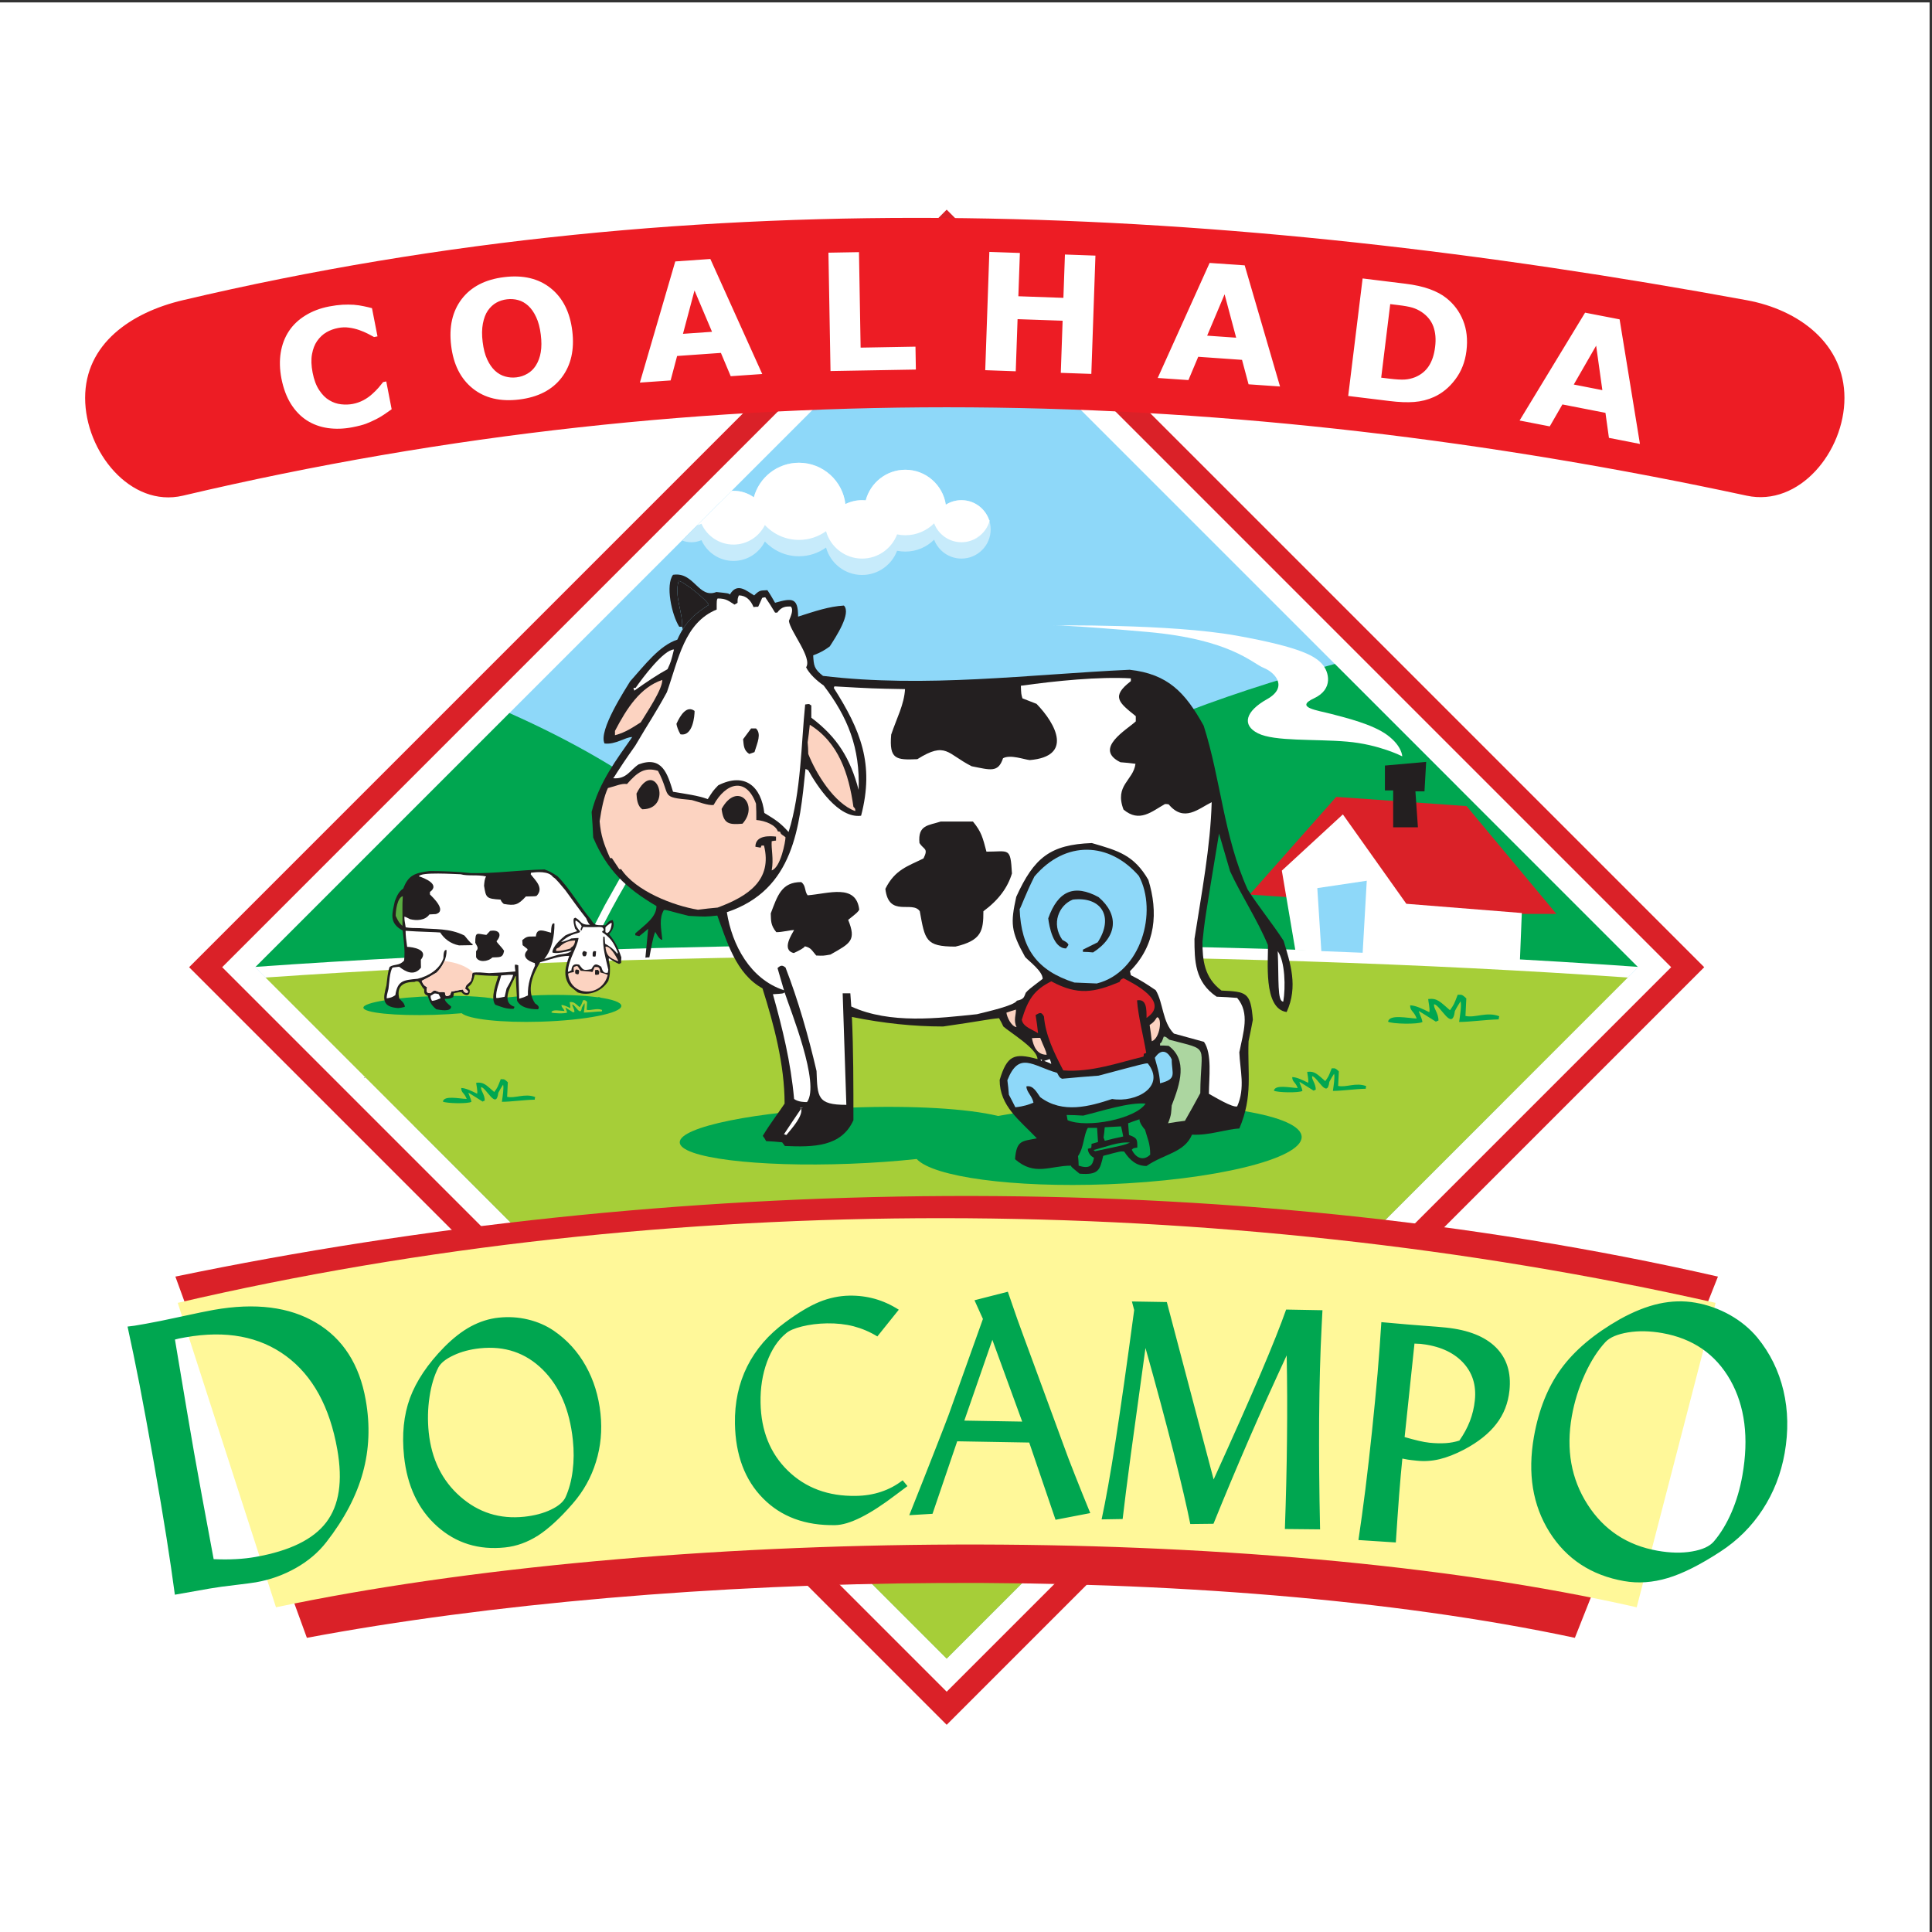 <?xml version="1.0" encoding="UTF-8"?>
<svg xmlns="http://www.w3.org/2000/svg" xmlns:xlink="http://www.w3.org/1999/xlink" width="193pt" height="193pt" viewBox="0 0 193 193" version="1.1">
<rect x="0" y="0" width="193" height="193" fill="#333333" stroke="none"/>
<g id="surface1">
<path style=" stroke:none;fill-rule:evenodd;fill:rgb(100%,100%,100%);fill-opacity:1;" d="M 0 0.242 L 192.758 0.242 L 192.758 193 L 0 193 L 0 0.242 "/>
<path style=" stroke:none;fill-rule:evenodd;fill:rgb(85.5%,12.9%,15.7%);fill-opacity:1;" d="M 94.57 20.945 L 170.246 96.621 L 94.57 172.301 L 18.891 96.621 Z M 94.57 24.246 L 166.945 96.621 L 94.57 168.996 L 22.195 96.621 L 94.57 24.246 "/>
<path style=" stroke:none;fill-rule:evenodd;fill:rgb(55.699%,84.698%,97.299%);fill-opacity:1;" d="M 94.57 27.551 L 163.641 96.621 L 94.57 165.695 L 25.496 96.621 L 94.57 27.551 "/>
<path style=" stroke:none;fill-rule:evenodd;fill:rgb(100%,100%,100%);fill-opacity:1;" d="M 51.195 71.578 L 67.961 81.699 L 122.637 78.227 L 145.594 78.574 L 163.641 96.621 L 150.152 110.109 L 94.996 113.418 L 41.328 112.453 L 25.496 96.621 L 50.57 71.551 L 51.195 71.578 "/>
<path style=" stroke:none;fill-rule:evenodd;fill:rgb(0%,65.099%,31.4%);fill-opacity:1;" d="M 133.34 66.324 L 163.602 96.586 C 143.48 95.156 119.84 94.336 94.586 94.336 C 92.008 94.336 89.445 94.344 86.902 94.359 C 92.141 82.797 109.332 72.793 133.34 66.324 "/>
<path style=" stroke:none;fill-rule:evenodd;fill:rgb(0%,65.099%,31.4%);fill-opacity:1;" d="M 100.09 79.395 C 95.242 73.961 89.973 70.973 84.473 70.973 C 74.977 70.973 66.18 79.859 59.031 94.895 C 67.711 94.617 76.742 94.434 86.031 94.367 L 86.738 92.922 L 87.352 91.812 L 88.035 90.723 L 88.789 89.641 L 89.605 88.574 L 90.488 87.52 L 91.438 86.48 L 92.445 85.453 L 93.52 84.441 L 94.652 83.445 L 95.848 82.461 L 97.098 81.492 L 98.41 80.535 L 99.777 79.598 L 100.09 79.395 "/>
<path style=" stroke:none;fill-rule:evenodd;fill:rgb(0%,65.099%,31.4%);fill-opacity:1;" d="M 25.531 96.586 L 50.887 71.23 C 57.195 74.039 62.586 77.16 66.875 80.523 L 66.336 81.203 L 64.797 83.281 L 63.293 85.52 L 61.828 87.914 L 60.398 90.461 L 59.008 93.16 L 58.152 94.926 C 46.555 95.309 35.605 95.871 25.531 96.586 "/>
<path style=" stroke:none;fill-rule:evenodd;fill:rgb(65.099%,80.8%,21.999%);fill-opacity:1;" d="M 162.613 97.652 L 94.57 165.695 L 26.527 97.652 C 46.441 96.27 69.73 95.469 94.586 95.469 C 119.43 95.469 142.707 96.266 162.613 97.652 "/>
<path style=" stroke:none;fill-rule:evenodd;fill:rgb(0%,65.099%,31.4%);fill-opacity:1;" d="M 84.953 110.648 C 91.23 110.406 96.738 110.758 99.695 111.48 C 102.812 110.922 106.59 110.52 110.645 110.363 C 121.324 109.953 130.031 111.398 130.031 113.586 C 130.031 115.773 121.324 117.895 110.645 118.305 C 101.156 118.668 93.223 117.566 91.574 115.781 C 89.535 116 87.297 116.164 84.953 116.254 C 75.559 116.617 67.902 115.652 67.902 114.109 C 67.902 112.566 75.559 111.012 84.953 110.648 "/>
<path style=" stroke:none;fill-rule:evenodd;fill:rgb(0%,65.099%,31.4%);fill-opacity:1;" d="M 43.371 99.508 C 45.977 99.426 48.262 99.543 49.488 99.785 C 50.781 99.598 52.348 99.465 54.031 99.41 C 58.461 99.273 62.07 99.758 62.07 100.488 C 62.07 101.219 58.461 101.926 54.031 102.062 C 50.094 102.184 46.805 101.816 46.121 101.219 C 45.273 101.293 44.348 101.348 43.371 101.379 C 39.477 101.5 36.301 101.176 36.301 100.66 C 36.301 100.148 39.477 99.629 43.371 99.508 "/>
<path style=" stroke:none;fill-rule:evenodd;fill:rgb(85.5%,12.9%,15.7%);fill-opacity:1;" d="M 124.84 89.363 L 130.191 89.734 L 152.023 91.297 L 155.48 91.297 L 146.504 80.527 L 133.488 79.605 L 124.84 89.363 "/>
<path style=" stroke:none;fill-rule:evenodd;fill:rgb(100%,100%,100%);fill-opacity:1;" d="M 129.398 94.914 L 128.051 86.973 L 134.148 81.355 L 140.488 90.285 L 152.023 91.207 L 151.832 95.996 C 144.688 95.551 137.18 95.191 129.398 94.914 "/>
<path style=" stroke:none;fill-rule:evenodd;fill:rgb(55.699%,84.698%,97.299%);fill-opacity:1;" d="M 131.996 95.012 L 131.594 88.719 L 136.535 87.984 L 136.125 95.176 C 134.758 95.117 133.383 95.062 131.996 95.012 "/>
<path style=" stroke:none;fill-rule:evenodd;fill:rgb(13.699%,12.199%,12.5%);fill-opacity:1;" d="M 138.348 76.477 L 138.348 78.961 L 139.172 78.961 L 139.172 82.645 L 141.645 82.645 L 141.395 79.055 L 142.301 79.055 L 142.469 76.109 L 138.348 76.477 "/>
<path style=" stroke:none;fill-rule:evenodd;fill:rgb(100%,100%,100%);fill-opacity:1;" d="M 105.152 62.484 C 105.152 62.484 116.848 62.301 123.52 63.496 C 130.191 64.695 131.43 65.613 132.09 66.352 C 132.746 67.086 133.242 68.836 131.266 69.758 C 129.289 70.676 131.594 70.953 132.992 71.32 C 134.395 71.691 137.113 72.336 138.598 73.438 C 140.078 74.543 140.078 75.555 140.078 75.555 C 140.078 75.555 137.773 74.359 134.559 74.086 C 131.348 73.809 127.312 74.086 125.664 73.254 C 124.016 72.426 124.43 71.047 126.57 69.848 C 128.711 68.652 127.395 67.18 126.238 66.719 C 125.086 66.258 122.945 63.867 114.625 63.129 C 106.305 62.395 105.152 62.484 105.152 62.484 "/>
<path style=" stroke:none;fill-rule:evenodd;fill:rgb(13.699%,12.199%,12.5%);fill-opacity:1;" d="M 59.102 81.117 C 59.84 78.141 61.617 75.84 63.156 73.629 C 62.449 73.629 61.527 74.398 60.391 74.273 C 59.746 72.984 62.508 68.809 62.941 68.074 C 64.445 66.387 65.887 64.48 67.664 63.898 C 68.465 62.09 69.414 61.32 70.797 60.43 C 70.734 60.031 68.25 58.035 67.789 58.035 C 67.359 59.602 68.156 60.922 68.156 62.609 C 68.066 62.609 67.973 62.609 67.852 62.609 C 67.082 61.383 66.469 58.438 67.234 57.422 C 69.355 57.086 69.754 59.848 71.566 59.141 C 72.762 59.266 72.762 59.266 72.914 59.387 C 73.652 58.129 74.602 59.051 75.34 59.48 C 75.953 58.863 76.047 59.02 76.66 58.957 C 76.934 59.355 77.18 59.785 77.426 60.215 C 79.145 59.727 79.727 59.695 79.727 61.598 C 81.449 61.047 82.797 60.586 84.301 60.492 C 85.07 61.258 83.504 63.621 82.891 64.574 C 82.43 64.91 82 65.188 81.234 65.465 C 81.293 66.508 81.324 66.816 82.215 67.52 C 92.465 68.75 102.84 67.367 112.848 66.906 C 116.684 67.336 118.402 69.18 120.242 72.492 C 121.965 77.895 122.238 83.543 124.633 88.852 C 125.676 90.512 127.121 92.262 128.227 93.98 C 128.898 96.219 129.699 98.551 128.531 101.098 C 126.137 100.762 126.723 95.82 126.66 94.41 C 125.617 91.891 123.988 89.438 122.883 87.043 C 122.516 85.785 122.148 84.523 121.777 83.266 C 120.336 91.984 120.336 91.984 120.121 94.102 C 120.121 95.914 120.305 97.664 122.023 98.953 C 124.512 99.074 124.941 99.105 125.156 101.867 C 125.031 102.574 124.879 103.281 124.727 104.016 C 124.602 107.207 125.188 109.48 123.805 112.734 C 122.453 112.793 120.859 113.438 119.078 113.348 C 118.312 115.156 116.316 115.25 114.535 116.477 C 113.555 116.477 112.91 115.957 112.297 115.035 C 111.926 115.004 111.926 115.004 110.207 115.465 C 109.871 116.875 109.777 117.398 107.844 117.246 C 107.016 116.57 107.016 116.57 106.984 116.445 C 104.898 116.445 103.363 117.52 101.398 115.801 C 101.551 113.84 102.137 114.023 103.578 113.715 C 101.828 111.875 99.863 110.492 99.863 107.883 C 100.602 105.426 101.305 105.152 103.641 105.797 C 103.641 104.781 100.875 103.125 100.23 102.543 C 100.109 102.266 99.957 101.988 99.801 101.715 C 98.727 101.805 97.898 102.02 94.215 102.543 C 91.301 102.543 88.293 102.234 85.102 101.59 C 85.254 104.875 85.254 108.406 85.254 111.902 C 84.055 114.574 81.266 114.605 78.41 114.48 C 78.316 114.359 78.223 114.238 78.133 114.113 C 77.609 114.051 77.09 114.023 76.535 113.992 C 76.445 113.805 76.32 113.621 76.199 113.469 C 76.934 112.242 77.793 111.137 78.379 110.246 C 78.379 106.348 77.305 102.328 76.168 98.734 C 73.496 97.262 72.609 94.012 71.656 91.461 C 70.488 91.586 70.488 91.586 68.801 91.492 C 67.023 91.062 66.531 90.848 66.316 90.91 C 65.824 91.77 66.039 92.66 66.164 93.887 C 65.855 93.887 65.578 93.273 65.457 93.09 C 65.211 93.672 65.059 94.656 64.871 95.637 C 64.75 95.637 64.629 95.637 64.473 95.668 C 64.566 94.684 64.656 93.734 64.75 92.781 C 64.473 93.027 64.168 93.273 63.859 93.52 C 63.738 93.488 63.613 93.457 63.461 93.426 C 63.461 93.363 63.461 93.305 63.461 93.242 C 64.473 92.352 65.578 91.617 65.578 90.512 C 62.539 88.73 60.637 86.918 59.258 83.664 C 59.227 82.805 59.164 81.945 59.102 81.117 "/>
<path style=" stroke:none;fill-rule:evenodd;fill:rgb(98.799%,82.7%,75.699%);fill-opacity:1;" d="M 59.902 82.039 C 60.086 80.812 60.332 79.555 60.73 78.723 C 61.496 78.539 62.082 78.234 62.633 78.324 C 63.676 77.129 64.414 76.605 65.73 77.004 C 67.113 79.613 65.824 79.613 69.109 79.922 C 69.691 80.074 70.766 80.504 71.289 80.41 C 72.516 78.172 74.543 77.59 75.523 80.289 C 75.555 80.812 75.555 81.363 75.555 81.914 C 76.414 81.977 77.488 82.406 77.703 83.051 C 77.793 83.051 77.887 83.082 77.949 83.113 C 77.949 83.359 78.316 83.48 78.469 83.637 C 78.469 84.066 77.98 86.676 77.09 86.949 C 77.305 85.785 77.027 84.832 77.09 84.035 C 77.242 84.004 77.395 83.973 77.52 83.973 C 77.52 83.82 77.52 83.695 77.52 83.574 C 76.965 83.512 75.461 83.391 75.461 84.586 C 75.648 84.617 75.832 84.648 75.984 84.68 C 76.016 84.586 76.047 84.523 76.074 84.465 C 76.168 84.465 76.262 84.465 76.32 84.465 C 77.18 87.902 74.758 89.527 71.688 90.664 C 71.043 90.727 70.398 90.785 69.723 90.879 C 67.266 90.48 63.492 89.008 62.051 86.828 C 61.988 86.828 61.926 86.828 61.863 86.828 C 61.617 86.461 61.375 86.09 61.129 85.723 C 61.066 85.723 61.004 85.723 60.945 85.723 C 60.301 84.281 60.023 83.449 59.902 82.039 "/>
<path style=" stroke:none;fill-rule:evenodd;fill:rgb(100%,100%,100%);fill-opacity:1;" d="M 61.25 77.742 C 61.406 77.617 61.527 77.219 63.461 74.488 C 64.902 72.031 65.395 71.391 66.621 69.148 C 67.789 65.832 68.371 62.211 71.594 60.891 C 71.594 59.941 71.594 59.941 71.688 59.785 C 72.578 59.785 72.762 60.031 73.375 60.398 C 73.496 60.34 73.59 60.277 73.68 60.215 C 73.68 59.816 73.68 59.816 73.805 59.48 C 74.543 59.48 75 59.973 75.277 60.645 C 75.43 60.613 75.586 60.613 75.738 60.613 C 75.891 60.309 76.016 60 76.137 59.727 C 76.262 59.695 76.352 59.664 76.445 59.664 C 76.781 60.156 77.121 60.676 77.426 61.199 C 77.52 61.199 77.582 61.199 77.641 61.199 C 78.102 60.555 78.562 60.586 78.992 60.586 C 79.297 60.891 79.023 61.504 78.809 62.027 C 78.93 63.07 81.172 65.711 80.527 66.66 C 80.832 67.305 81.633 68.043 82.277 68.473 C 84.699 71.664 85.93 74.703 85.773 78.906 C 84.945 75.777 83.656 73.66 81.047 71.695 C 81.047 71.266 81.047 70.867 81.047 70.469 C 80.773 70.344 80.988 70.285 80.434 70.375 C 80.035 74.242 80.035 79.152 78.777 83.113 C 77.887 82.133 77.457 81.887 76.352 81.211 C 76.047 78.602 74.449 77.098 71.75 78.449 C 71.227 79 71.227 79 70.703 79.828 C 69.723 79.461 68.465 79.309 67.234 79.094 C 66.684 77.312 66.164 75.473 63.797 76.359 C 62.941 76.914 62.602 77.863 61.25 77.742 "/>
<path style=" stroke:none;fill-rule:evenodd;fill:rgb(98.799%,82.7%,75.699%);fill-opacity:1;" d="M 61.434 73.016 C 62.602 70.773 63.953 68.656 66.164 67.922 C 66.164 68.871 64.688 71.051 64.012 72.156 C 63.367 72.555 62.539 73.168 61.434 73.445 C 61.434 73.293 61.434 73.137 61.434 73.016 "/>
<path style=" stroke:none;fill-rule:evenodd;fill:rgb(100%,100%,100%);fill-opacity:1;" d="M 63.277 68.719 C 63.367 68.719 63.43 68.719 63.492 68.719 C 64.199 67.703 66.316 64.883 67.328 64.883 C 67.023 66.109 67.023 66.109 66.684 66.848 C 65.672 67.398 64.535 68.164 63.367 68.996 C 63.34 68.902 63.309 68.809 63.277 68.719 "/>
<path style=" stroke:none;fill-rule:evenodd;fill:rgb(13.699%,12.199%,12.5%);fill-opacity:1;" d="M 63.582 79.277 C 65.457 75.504 67.359 80.844 64.168 80.844 C 63.645 80.504 63.613 79.738 63.582 79.277 "/>
<path style=" stroke:none;fill-rule:evenodd;fill:rgb(13.699%,12.199%,12.5%);fill-opacity:1;" d="M 67.574 72.309 C 67.973 71.418 68.617 70.438 69.387 71.02 C 69.387 71.48 69.23 73.598 67.973 73.352 C 67.758 72.984 67.605 72.555 67.574 72.309 "/>
<path style=" stroke:none;fill-rule:evenodd;fill:rgb(13.699%,12.199%,12.5%);fill-opacity:1;" d="M 72.086 80.812 C 73.621 77.988 75.891 80.383 74.172 82.285 C 72.762 82.406 72.27 82.285 72.086 80.812 "/>
<path style=" stroke:none;fill-rule:evenodd;fill:rgb(100%,100%,100%);fill-opacity:1;" d="M 72.609 91.125 C 79.328 88.883 79.883 82.594 80.465 76.82 C 80.559 76.852 80.648 76.883 80.742 76.945 C 81.633 78.539 83.75 81.793 86.02 81.488 C 87.371 76.328 85.961 72.922 83.289 68.719 C 83.32 68.656 83.352 68.598 83.352 68.566 C 87.156 68.781 87.156 68.781 90.41 68.84 C 90.316 70.406 89.582 71.727 89.027 73.383 C 88.812 75.871 89.52 75.93 91.637 75.84 C 94.523 74.027 94.613 75.316 97.07 76.547 C 98.941 76.914 99.711 77.219 100.199 75.746 C 100.938 75.348 102.289 75.871 102.871 75.93 C 107.199 75.562 105.512 72.34 103.547 70.312 C 103.086 70.129 102.625 69.945 102.137 69.762 C 102.012 69.332 102.012 69.332 101.98 68.504 C 105.512 68.012 109.777 67.582 112.969 67.766 C 112.969 67.859 112.969 67.949 112.969 68.043 C 110.977 69.578 111.742 70.16 113.461 71.543 C 113.461 71.695 113.461 71.879 113.461 72.062 C 112.57 72.895 109.195 74.797 111.926 76.145 C 112.449 76.176 112.938 76.238 113.43 76.301 C 113.215 77.988 111.312 78.418 112.234 80.871 C 113.828 82.223 115.059 81.059 116.379 80.32 C 116.5 80.32 116.621 80.32 116.746 80.352 C 118.281 82.191 119.723 80.781 121.043 80.137 C 120.922 84.586 120.027 89.254 119.324 93.793 C 119.324 95.973 119.355 98.094 121.535 99.566 C 122.238 99.594 122.914 99.625 123.59 99.688 C 124.879 101.223 124.203 103.094 123.805 105.121 C 123.867 106.902 124.418 108.652 123.59 110.523 C 123.129 110.676 121.32 109.57 120.766 109.266 C 120.766 107.668 121.105 105.273 120.273 104.078 C 119.293 103.801 118.281 103.523 117.266 103.25 C 116.102 102.082 116.223 100.211 115.457 98.922 C 114.688 98.398 113.953 97.906 112.969 97.418 C 112.938 97.262 112.91 97.141 112.879 97.02 C 115.488 94.41 115.703 91.094 114.719 87.902 C 113.277 85.414 111.711 84.984 109.07 84.219 C 104.93 84.371 103.301 85.66 101.52 89.59 C 100.938 92.23 100.969 93.027 102.41 95.605 C 102.809 96.035 104.16 97.02 104.16 97.785 C 102.75 98.859 102.75 98.859 102.473 99.168 C 102.289 99.566 102.352 99.809 101.582 99.965 C 101.336 100.457 98.574 101.07 97.594 101.316 C 93.785 101.715 88.906 102.328 85.039 100.547 C 85.008 100.086 84.977 99.656 84.945 99.227 C 84.699 99.227 84.457 99.227 84.18 99.227 C 84.301 102.941 84.426 106.656 84.547 110.371 C 81.633 110.371 81.664 109.602 81.57 106.992 C 80.742 103.434 79.727 99.902 78.469 96.648 C 78.223 96.465 78.039 96.344 77.672 96.711 C 77.887 97.449 78.102 98.184 78.316 98.922 C 74.941 97.816 73.129 94.41 72.609 91.125 "/>
<path style=" stroke:none;fill-rule:evenodd;fill:rgb(13.699%,12.199%,12.5%);fill-opacity:1;" d="M 74.234 73.844 C 74.512 73.477 74.785 73.105 75.031 72.77 C 75.219 72.77 75.371 72.77 75.523 72.77 C 76.074 73.32 75.676 74.152 75.371 75.133 C 75.219 75.195 75.031 75.258 74.848 75.316 C 74.266 74.949 74.297 74.398 74.234 73.844 "/>
<path style=" stroke:none;fill-rule:evenodd;fill:rgb(13.699%,12.199%,12.5%);fill-opacity:1;" d="M 76.996 91.246 C 77.672 89.469 78.07 88.117 80.035 88.117 C 80.527 88.453 80.344 89.008 80.68 89.438 C 82.738 89.281 85.531 88.238 85.836 90.879 C 85.652 91.156 85.652 91.156 84.73 91.891 C 85.559 93.949 84.977 94.223 82.953 95.359 C 82.246 95.484 82.246 95.484 81.539 95.453 C 81.078 94.93 81.047 94.684 80.402 94.531 C 80.312 94.715 79.82 94.961 79.297 95.207 C 78.012 94.898 79.145 93.273 79.328 92.906 C 78.746 92.934 78.164 93.121 77.551 93.121 C 76.965 92.414 77.027 91.953 76.996 91.246 "/>
<path style=" stroke:none;fill-rule:evenodd;fill:rgb(100%,100%,100%);fill-opacity:1;" d="M 77.211 99.32 C 78.223 99.258 78.223 99.258 78.379 99.137 C 78.93 100.855 81.969 108.281 80.617 110.094 C 80.371 110.094 79.758 110.094 79.328 109.785 C 78.992 106.074 78.164 102.727 77.211 99.32 "/>
<path style=" stroke:none;fill-rule:evenodd;fill:rgb(100%,100%,100%);fill-opacity:1;" d="M 78.312 113.316 C 78.895 112.426 79.477 111.566 80.062 110.707 C 80.582 110.707 79.574 110.613 80.035 110.738 C 80.219 111.473 79.176 112.641 78.562 113.379 C 78.164 113.316 78.742 113.348 78.312 113.316 "/>
<path style=" stroke:none;fill-rule:evenodd;fill:rgb(13.699%,12.199%,12.5%);fill-opacity:1;" d="M 79.668 62.395 C 81.078 61.934 82.461 61.383 83.656 61.258 C 83.535 62.395 82.613 64.359 81.078 64.852 C 79.789 62.734 79.789 62.734 79.668 62.395 "/>
<path style=" stroke:none;fill-rule:evenodd;fill:rgb(98.799%,82.7%,75.699%);fill-opacity:1;" d="M 80.68 74.152 C 80.773 73.566 80.832 72.984 80.895 72.402 C 83.781 74.184 84.793 77.312 85.254 80.598 C 85.438 80.781 85.438 80.781 85.438 81.027 C 83.32 80.258 81.508 77.25 80.742 75.316 C 80.742 74.918 80.711 74.52 80.68 74.152 "/>
<path style=" stroke:none;fill-rule:evenodd;fill:rgb(13.699%,12.199%,12.5%);fill-opacity:1;" d="M 88.445 88.793 C 89.398 86.859 90.719 86.52 92.254 85.754 C 92.773 84.711 92.281 84.895 91.852 84.219 C 91.668 82.379 92.773 82.469 93.969 82.07 C 95.043 82.07 96.117 82.07 97.195 82.07 C 98.055 83.113 98.176 83.695 98.543 85.078 C 100.816 85.078 100.938 84.586 101.09 87.258 C 100.66 88.668 99.773 89.895 98.238 91.031 C 98.238 92.996 98.055 93.949 95.445 94.562 C 92.438 94.562 92.406 93.887 91.883 91.031 C 91.148 89.926 88.781 91.707 88.445 88.793 "/>
<path style=" stroke:none;fill-rule:evenodd;fill:rgb(98.799%,82.7%,75.699%);fill-opacity:1;" d="M 100.539 101.16 C 100.875 101.039 101.184 100.945 101.488 100.855 C 101.52 101.316 101.215 101.93 101.551 102.605 C 101 102.543 100.57 101.531 100.539 101.16 "/>
<path style=" stroke:none;fill-rule:evenodd;fill:rgb(55.699%,84.698%,97.299%);fill-opacity:1;" d="M 100.633 107.914 C 101.797 104.969 103.148 106.473 105.602 107.176 C 105.848 107.637 105.848 107.637 106.094 107.762 C 107.32 107.637 108.551 107.547 109.746 107.453 C 114.352 106.227 114.352 106.227 114.656 106.227 C 116.5 108.527 113.523 110.184 111.098 109.785 C 108.855 110.523 106.156 111.289 103.914 109.602 C 103.609 109.203 103.238 108.375 102.535 108.527 C 102.535 109.082 103.117 109.48 103.238 110.156 C 102.777 110.34 102.289 110.523 101.43 110.613 C 101.215 110.184 101 109.754 100.785 109.355 C 100.754 108.867 100.691 108.375 100.633 107.914 "/>
<path style=" stroke:none;fill-rule:evenodd;fill:rgb(55.699%,84.698%,97.299%);fill-opacity:1;" d="M 101.859 90.816 C 102.012 90.602 102.41 89.406 103.332 87.562 C 106.434 83.91 110.82 84.098 113.77 87.504 C 115.672 91.062 114.012 97.141 109.562 98.246 C 108.824 98.215 108.09 98.184 107.32 98.152 C 103.578 96.957 102.012 94.746 101.859 90.816 "/>
<path style=" stroke:none;fill-rule:evenodd;fill:rgb(85.5%,12.9%,15.7%);fill-opacity:1;" d="M 102.074 101.867 C 102.688 99.84 103.301 98.891 105.02 98.031 C 107.691 99.473 109.316 99.137 111.836 98.094 C 111.957 97.848 111.957 97.848 112.234 97.723 C 113.246 98.246 116.961 100.086 114.535 101.684 C 114.535 100.855 114.566 99.75 113.586 99.934 C 113.707 101.559 114.195 103.371 114.504 105.18 C 114.441 105.215 114.352 105.242 114.258 105.273 C 114.258 105.367 114.258 105.457 114.227 105.551 C 111.805 106.133 109.012 107.148 106.219 106.93 C 105.266 105.121 104.438 103.371 104.285 101.531 C 104.039 101.129 103.945 101.098 103.453 101.406 C 103.547 101.988 103.641 102.605 103.699 103.219 C 103.18 102.848 102.195 102.605 102.074 101.867 "/>
<path style=" stroke:none;fill-rule:evenodd;fill:rgb(98.799%,82.7%,75.699%);fill-opacity:1;" d="M 103.086 103.707 C 103.363 103.68 103.641 103.68 103.914 103.68 C 104.285 104.629 104.496 104.938 104.559 105.367 C 103.547 105.367 103.238 104.477 103.086 103.707 "/>
<path style=" stroke:none;fill-rule:evenodd;fill:rgb(100%,100%,100%);fill-opacity:1;" d="M 103.914 105.855 C 103.977 105.855 104.039 105.855 104.098 105.855 C 104.098 105.887 104.07 105.949 104.039 106.012 C 104.008 105.949 103.977 105.887 103.914 105.855 "/>
<path style=" stroke:none;fill-rule:evenodd;fill:rgb(100%,100%,100%);fill-opacity:1;" d="M 104.312 105.98 C 104.496 105.918 104.684 105.855 104.867 105.797 C 104.93 105.949 104.988 106.102 105.02 106.285 C 104.805 106.164 104.559 106.074 104.312 105.98 "/>
<path style=" stroke:none;fill-rule:evenodd;fill:rgb(13.699%,12.199%,12.5%);fill-opacity:1;" d="M 104.715 91.738 C 105.695 88.977 107.32 88.301 109.746 89.621 C 111.773 91.34 111.68 93.551 109.195 95.145 C 108.855 95.113 108.52 95.086 108.18 95.086 C 108.18 94.992 108.18 94.93 108.18 94.867 C 108.672 94.625 109.164 94.379 109.656 94.133 C 111.312 91.586 110.023 89.527 107.168 89.867 C 105.785 90.418 104.988 92.262 106.125 93.887 C 106.617 94.164 106.617 94.164 106.738 94.379 C 106.676 94.5 106.586 94.625 106.492 94.746 C 105.203 94.746 104.805 92.504 104.715 91.738 "/>
<path style=" stroke:none;fill-rule:evenodd;fill:rgb(0%,65.099%,31.4%);fill-opacity:1;" d="M 106.555 111.383 C 107.105 111.383 107.66 111.414 108.215 111.445 C 110.055 110.984 112.816 110.094 114.441 110.246 C 113.43 111.781 108.578 112.734 106.648 111.902 C 106.617 111.719 106.586 111.535 106.555 111.383 "/>
<path style=" stroke:none;fill-rule:evenodd;fill:rgb(0%,65.099%,31.4%);fill-opacity:1;" d="M 107.691 115.496 C 108.305 114.574 108.242 113.379 108.672 112.672 C 108.98 112.672 109.285 112.672 109.594 112.672 C 109.625 113.133 109.656 113.594 109.688 114.082 C 109.473 114.145 109.258 114.207 109.039 114.27 C 109.039 114.391 109.039 114.512 109.012 114.668 C 108.918 114.695 108.797 114.727 108.672 114.758 C 108.672 115.156 108.98 115.527 109.285 115.648 C 109.164 116.387 108.887 116.816 107.754 116.445 C 107.754 116.109 107.723 115.801 107.691 115.496 "/>
<path style=" stroke:none;fill-rule:evenodd;fill:rgb(0%,65.099%,31.4%);fill-opacity:1;" d="M 109.227 114.883 C 110.484 114.574 111.773 114.023 112.879 114.145 C 112.297 114.391 112.297 114.391 109.379 115.004 C 109.348 114.941 109.285 114.91 109.227 114.883 "/>
<path style=" stroke:none;fill-rule:evenodd;fill:rgb(0%,65.099%,31.4%);fill-opacity:1;" d="M 110.238 113.652 C 110.301 113.285 110.328 112.949 110.359 112.609 C 110.914 112.578 111.465 112.547 111.988 112.52 C 112.078 112.855 112.141 113.191 112.203 113.531 C 111.59 113.652 110.977 113.805 110.359 113.961 C 110.328 113.84 110.301 113.746 110.238 113.652 "/>
<path style=" stroke:none;fill-rule:evenodd;fill:rgb(0%,65.099%,31.4%);fill-opacity:1;" d="M 112.695 112.211 C 113.094 112.059 113.461 111.934 113.828 111.812 C 113.828 112.148 114.137 112.578 114.383 112.855 C 114.629 113.746 114.902 114.207 114.902 115.344 C 114.258 115.984 113.492 115.742 113.062 114.852 C 113.215 114.695 113.215 114.695 113.613 114.637 C 113.613 113.805 113.613 113.684 112.785 113.379 C 112.754 112.977 112.723 112.578 112.695 112.211 "/>
<path style=" stroke:none;fill-rule:evenodd;fill:rgb(98.799%,82.7%,75.699%);fill-opacity:1;" d="M 114.844 102.391 C 115.363 102.051 115.395 101.867 115.578 101.621 C 116.133 101.621 115.887 103.738 115.059 104.016 C 114.996 103.465 114.934 102.91 114.844 102.391 "/>
<path style=" stroke:none;fill-rule:evenodd;fill:rgb(55.699%,84.698%,97.299%);fill-opacity:1;" d="M 115.363 105.672 C 116.102 104.57 116.746 105.18 117.051 105.828 C 117.051 107.301 117.637 107.762 115.887 108.219 C 115.824 107.086 115.547 106.441 115.363 105.672 "/>
<path style=" stroke:none;fill-rule:evenodd;fill:rgb(67.45%,83.92%,62.549%);fill-opacity:1;" d="M 115.887 104.23 C 116.039 104.141 116.039 104.141 116.254 103.555 C 116.438 103.555 116.438 103.555 116.805 103.863 C 120.98 104.969 119.938 104.23 119.906 109.203 C 119.414 110.125 118.895 111.043 118.371 111.965 C 117.82 112.027 117.266 112.117 116.684 112.211 C 117.051 111.32 116.992 111.043 117.051 110.43 C 117.91 108.219 118.648 105.887 116.746 104.477 C 116.469 104.445 116.191 104.445 115.887 104.445 C 115.887 104.352 115.887 104.293 115.887 104.23 "/>
<path style=" stroke:none;fill-rule:evenodd;fill:rgb(100%,100%,100%);fill-opacity:1;" d="M 127.641 95.023 C 128.379 96.035 128.438 98.645 128.195 100.055 C 127.578 100.055 127.766 97.879 127.641 95.023 "/>
<path style=" stroke:none;fill-rule:evenodd;fill:rgb(13.699%,12.199%,12.5%);fill-opacity:1;" d="M 68.203 62.867 C 68.184 62.793 68.16 62.707 68.137 62.609 C 68.145 62.609 68.148 62.609 68.156 62.609 C 68.156 60.922 67.359 59.602 67.789 58.035 C 68.25 58.035 70.734 60.031 70.797 60.43 C 69.711 61.129 68.891 61.754 68.203 62.867 "/>
<path style=" stroke:none;fill-rule:evenodd;fill:rgb(78%,91.8%,98.399%);fill-opacity:1;" d="M 73.086 49.035 C 73.148 49.031 73.211 49.027 73.273 49.027 C 74.027 49.027 74.73 49.27 75.305 49.68 C 75.84 47.691 77.66 46.227 79.812 46.227 C 82.203 46.227 84.184 48.035 84.453 50.355 C 84.957 50.105 85.523 49.965 86.121 49.965 C 86.242 49.965 86.363 49.969 86.484 49.98 C 86.945 48.227 88.547 46.926 90.441 46.926 C 92.488 46.926 94.195 48.445 94.484 50.418 C 94.938 50.129 95.473 49.965 96.047 49.965 C 97.656 49.965 98.965 51.273 98.965 52.883 C 98.965 54.492 97.656 55.801 96.047 55.801 C 94.801 55.801 93.734 55.016 93.316 53.914 C 92.578 54.648 91.559 55.102 90.441 55.102 C 90.16 55.102 89.883 55.07 89.617 55.02 C 89.082 56.43 87.715 57.438 86.121 57.438 C 84.406 57.438 82.957 56.277 82.52 54.699 C 81.754 55.246 80.82 55.57 79.812 55.57 C 78.473 55.57 77.262 55 76.41 54.09 C 75.836 55.242 74.645 56.035 73.273 56.035 C 71.852 56.035 70.625 55.184 70.074 53.961 C 69.766 54.094 69.426 54.168 69.07 54.168 C 68.738 54.168 68.422 54.105 68.133 53.988 L 73.086 49.035 "/>
<path style=" stroke:none;fill-rule:evenodd;fill:rgb(100%,100%,100%);fill-opacity:1;" d="M 73.086 49.035 C 73.148 49.031 73.211 49.027 73.273 49.027 C 74.027 49.027 74.73 49.27 75.305 49.68 C 75.84 47.691 77.66 46.227 79.812 46.227 C 82.203 46.227 84.184 48.035 84.453 50.355 C 84.957 50.105 85.523 49.965 86.121 49.965 C 86.242 49.965 86.363 49.969 86.484 49.98 C 86.945 48.227 88.547 46.926 90.441 46.926 C 92.488 46.926 94.195 48.445 94.484 50.418 C 94.938 50.129 95.473 49.965 96.047 49.965 C 97.371 49.965 98.492 50.852 98.848 52.066 C 98.492 53.277 97.371 54.168 96.047 54.168 C 94.801 54.168 93.734 53.379 93.316 52.281 C 92.578 53.012 91.559 53.469 90.441 53.469 C 90.16 53.469 89.883 53.438 89.617 53.383 C 89.082 54.793 87.715 55.801 86.121 55.801 C 84.406 55.801 82.957 54.641 82.52 53.066 C 81.754 53.613 80.82 53.934 79.812 53.934 C 78.473 53.934 77.262 53.363 76.41 52.453 C 75.836 53.605 74.645 54.402 73.273 54.402 C 71.852 54.402 70.625 53.547 70.074 52.324 C 69.941 52.383 69.801 52.43 69.656 52.465 L 73.086 49.035 "/>
<path style=" stroke:none;fill-rule:evenodd;fill:rgb(89.99%,96.82%,99.371%);fill-opacity:1;" d="M 98.879 51.949 C 98.871 51.988 98.859 52.027 98.848 52.062 C 98.84 52.027 98.824 51.988 98.812 51.949 Z M 98.832 52.121 C 98.828 52.137 98.824 52.148 98.816 52.164 Z M 98.793 52.234 C 98.777 52.281 98.758 52.332 98.734 52.383 C 98.758 52.332 98.777 52.281 98.793 52.234 Z M 98.676 52.512 C 98.672 52.52 98.668 52.531 98.664 52.539 C 98.668 52.531 98.672 52.52 98.676 52.512 Z M 98.5 52.828 C 98.496 52.828 98.496 52.836 98.492 52.836 C 98.496 52.836 98.496 52.828 98.5 52.828 Z M 98.105 53.312 C 98.094 53.324 98.086 53.336 98.074 53.344 C 98.062 53.355 98.051 53.367 98.039 53.379 C 98.027 53.391 98.016 53.398 98.004 53.41 C 98.004 53.41 97.996 53.414 97.992 53.422 C 97.992 53.422 97.992 53.422 97.988 53.422 C 97.977 53.434 97.965 53.445 97.949 53.461 C 97.949 53.461 97.949 53.461 97.945 53.461 C 97.934 53.473 97.918 53.484 97.902 53.496 C 97.887 53.512 97.871 53.523 97.855 53.535 C 97.844 53.547 97.828 53.559 97.812 53.57 C 97.812 53.57 97.812 53.57 97.809 53.57 C 97.805 53.574 97.801 53.578 97.793 53.582 C 97.77 53.605 97.742 53.621 97.715 53.641 C 97.699 53.652 97.684 53.66 97.672 53.672 C 97.668 53.672 97.668 53.676 97.664 53.676 C 97.652 53.688 97.637 53.695 97.621 53.703 C 97.621 53.703 97.617 53.707 97.613 53.707 C 97.602 53.719 97.586 53.727 97.574 53.734 C 97.57 53.734 97.566 53.738 97.562 53.738 C 97.551 53.746 97.539 53.758 97.523 53.766 C 97.52 53.766 97.516 53.77 97.512 53.77 C 97.5 53.777 97.484 53.785 97.473 53.793 C 97.461 53.801 97.449 53.809 97.438 53.812 C 97.434 53.816 97.426 53.82 97.422 53.82 C 97.418 53.824 97.414 53.828 97.406 53.828 C 97.395 53.836 97.383 53.844 97.371 53.848 C 97.359 53.855 97.344 53.859 97.332 53.867 Z M 97.262 53.902 C 97.25 53.906 97.238 53.91 97.227 53.914 C 97.238 53.91 97.25 53.906 97.262 53.902 Z M 97.156 53.949 C 97.141 53.953 97.125 53.961 97.109 53.965 C 97.125 53.961 97.141 53.953 97.156 53.949 Z M 97.098 53.969 C 97.066 53.984 97.035 53.996 97.004 54.008 C 97.035 53.996 97.066 53.984 97.098 53.969 Z M 96.984 54.012 C 96.953 54.023 96.922 54.031 96.891 54.043 C 96.922 54.031 96.953 54.023 96.984 54.012 Z M 96.859 54.051 C 96.852 54.055 96.848 54.055 96.84 54.059 C 96.848 54.055 96.852 54.055 96.859 54.051 Z M 96.805 54.066 C 96.797 54.07 96.789 54.07 96.781 54.074 C 96.789 54.07 96.797 54.07 96.805 54.066 Z M 96.676 54.098 C 96.672 54.098 96.672 54.102 96.668 54.102 C 96.672 54.102 96.672 54.098 96.676 54.098 Z M 96.574 54.121 C 96.562 54.121 96.551 54.121 96.539 54.125 C 96.551 54.121 96.562 54.121 96.574 54.121 Z M 96.23 54.16 C 96.211 54.16 96.191 54.164 96.172 54.164 Z M 70 52.355 C 69.996 52.359 69.996 52.359 69.992 52.359 Z M 69.914 52.387 C 69.91 52.391 69.906 52.391 69.902 52.395 C 69.906 52.391 69.91 52.391 69.914 52.387 Z M 69.895 52.395 C 69.891 52.398 69.883 52.398 69.879 52.402 C 69.883 52.398 69.891 52.398 69.895 52.395 Z M 69.867 52.402 C 69.863 52.406 69.855 52.406 69.848 52.41 C 69.855 52.406 69.863 52.406 69.867 52.402 Z M 69.809 52.422 C 69.801 52.426 69.797 52.426 69.793 52.426 C 69.797 52.426 69.801 52.426 69.809 52.422 Z M 69.75 52.438 C 69.738 52.441 69.727 52.445 69.719 52.449 C 69.73 52.445 69.738 52.441 69.75 52.438 Z M 69.656 52.465 C 69.648 52.465 69.637 52.469 69.629 52.469 L 71.832 50.223 L 71.891 50.227 L 69.656 52.465 "/>
<path style=" stroke:none;fill-rule:evenodd;fill:rgb(85.5%,12.9%,15.7%);fill-opacity:1;" d="M 171.617 127.527 L 157.324 163.613 C 120.879 155.84 67.102 156.777 30.656 163.613 L 17.52 127.527 C 66.785 117.312 122.352 116.281 171.617 127.527 "/>
<path style=" stroke:none;fill-rule:evenodd;fill:rgb(100%,96.899%,59.999%);fill-opacity:1;" d="M 171.383 130.152 L 163.5 160.562 C 125.348 151.883 65.723 152.527 27.57 160.562 L 17.754 130.152 C 66.395 118.816 121.715 118.926 171.383 130.152 "/>
<path style=" stroke:none;fill-rule:evenodd;fill:rgb(0%,65.099%,31.4%);fill-opacity:1;" d="M 21.344 155.754 C 22.141 155.789 22.887 155.789 23.574 155.75 C 24.258 155.715 24.914 155.641 25.535 155.531 C 28.938 154.93 31.293 153.781 32.586 152.082 C 33.883 150.383 34.254 147.961 33.695 144.801 C 32.945 140.543 31.238 137.43 28.586 135.469 C 25.926 133.504 22.578 132.879 18.547 133.59 C 18.262 133.641 18.047 133.676 17.895 133.711 C 17.75 133.742 17.605 133.781 17.477 133.816 C 17.996 136.914 18.387 139.246 18.648 140.801 C 18.91 142.355 19.156 143.785 19.383 145.082 C 19.629 146.473 19.895 147.949 20.184 149.512 C 20.473 151.074 20.859 153.156 21.344 155.754 Z M 20.922 158.695 L 17.469 159.305 C 17.242 157.582 16.957 155.684 16.633 153.602 C 16.305 151.523 15.875 148.973 15.34 145.945 C 14.809 142.941 14.34 140.391 13.934 138.293 C 13.52 136.188 13.129 134.27 12.742 132.52 C 12.941 132.5 13.172 132.473 13.434 132.434 C 13.695 132.391 14.074 132.324 14.57 132.238 C 15.414 132.09 16.582 131.852 18.074 131.527 C 19.566 131.203 20.66 130.973 21.352 130.852 C 25.5 130.121 28.914 130.551 31.586 132.141 C 34.262 133.734 35.91 136.305 36.535 139.855 C 36.984 142.387 36.887 144.801 36.246 147.117 C 35.609 149.434 34.398 151.746 32.605 154.047 C 31.812 155.07 30.801 155.934 29.559 156.637 C 28.316 157.34 26.984 157.816 25.562 158.066 C 25.254 158.121 24.582 158.207 23.551 158.332 C 22.52 158.449 21.637 158.57 20.922 158.695 Z M 52.375 151.516 C 53.395 151.406 54.281 151.172 55.039 150.809 C 55.797 150.449 56.277 150.031 56.496 149.566 C 56.848 148.777 57.086 147.902 57.207 146.922 C 57.332 145.938 57.34 144.922 57.227 143.859 C 56.91 140.832 55.898 138.484 54.203 136.809 C 52.508 135.137 50.418 134.43 47.941 134.691 C 46.949 134.797 46.066 135.031 45.297 135.398 C 44.523 135.758 44.023 136.164 43.785 136.617 C 43.379 137.406 43.078 138.387 42.906 139.559 C 42.73 140.727 42.707 141.902 42.828 143.086 C 43.109 145.762 44.156 147.906 45.977 149.5 C 47.797 151.102 49.926 151.773 52.375 151.516 Z M 50.465 154.582 C 47.816 154.863 45.547 154.156 43.66 152.465 C 41.773 150.773 40.676 148.441 40.363 145.48 C 40.133 143.301 40.332 141.363 40.953 139.66 C 41.586 137.957 42.719 136.258 44.375 134.57 C 45.266 133.672 46.148 132.984 47.043 132.5 C 47.945 132.02 48.867 131.727 49.812 131.629 C 50.805 131.523 51.781 131.582 52.738 131.812 C 53.703 132.043 54.562 132.418 55.336 132.945 C 56.656 133.852 57.719 135.023 58.516 136.449 C 59.312 137.867 59.801 139.457 59.988 141.219 C 60.164 142.891 60.016 144.496 59.535 146.035 C 59.062 147.582 58.289 148.969 57.215 150.203 C 55.965 151.648 54.805 152.711 53.758 153.391 C 52.703 154.062 51.609 154.461 50.465 154.582 Z M 90.172 147.875 L 90.652 148.457 C 90.375 148.66 89.984 148.957 89.477 149.336 C 86.867 151.324 84.848 152.332 83.434 152.355 C 80.434 152.41 78.031 151.516 76.219 149.676 C 74.406 147.84 73.473 145.352 73.418 142.211 C 73.383 140.113 73.793 138.207 74.645 136.496 C 75.504 134.781 76.773 133.312 78.465 132.078 C 79.754 131.129 80.887 130.453 81.859 130.055 C 82.832 129.66 83.824 129.449 84.844 129.43 C 85.73 129.414 86.582 129.523 87.41 129.754 C 88.23 129.988 89.023 130.348 89.785 130.836 L 87.645 133.504 C 86.883 133.039 86.09 132.707 85.277 132.492 C 84.453 132.281 83.57 132.184 82.609 132.199 C 81.711 132.215 80.875 132.32 80.117 132.508 C 79.363 132.695 78.832 132.922 78.527 133.191 C 77.715 133.855 77.082 134.812 76.621 136.051 C 76.164 137.297 75.949 138.652 75.977 140.133 C 76.027 142.926 76.934 145.188 78.703 146.914 C 80.477 148.641 82.746 149.484 85.508 149.434 C 86.406 149.422 87.242 149.285 88.023 149.023 C 88.805 148.762 89.52 148.383 90.172 147.875 Z M 96.332 141.914 L 102.113 142.012 L 99.133 133.844 Z M 90.832 151.363 C 91.801 148.941 92.641 146.812 93.355 144.984 C 94.07 143.152 94.551 141.934 94.777 141.312 L 98.191 131.758 L 97.348 129.891 L 100.68 129.039 C 100.961 129.871 101.273 130.777 101.621 131.762 C 101.973 132.738 102.512 134.215 103.246 136.195 L 106.172 144.164 C 106.516 145.121 106.914 146.184 107.383 147.352 C 107.844 148.52 108.352 149.785 108.914 151.152 L 105.445 151.82 L 102.816 144.105 L 95.621 143.98 L 93.156 151.223 Z M 110.047 151.781 C 110.453 149.902 110.922 147.305 111.434 143.992 C 111.949 140.672 112.574 136.297 113.301 130.867 L 113.074 130.012 L 116.562 130.07 L 121.238 147.793 C 123.266 143.328 124.844 139.77 125.977 137.109 C 127.109 134.445 127.941 132.352 128.48 130.82 L 132.109 130.887 L 132.027 132.5 C 131.887 135.168 131.805 138.23 131.777 141.68 C 131.758 145.125 131.781 148.828 131.871 152.777 L 128.355 152.742 C 128.465 149.664 128.539 146.68 128.566 143.781 C 128.598 140.883 128.59 138.09 128.535 135.398 C 127.223 138.23 125.949 141.043 124.734 143.844 C 123.52 146.648 122.348 149.438 121.223 152.219 L 118.906 152.246 C 118.578 150.594 118.02 148.195 117.23 145.07 C 116.434 141.938 115.504 138.473 114.43 134.66 C 113.844 138.891 113.355 142.422 112.973 145.25 C 112.594 148.086 112.32 150.25 112.148 151.746 Z M 140.316 143.559 C 140.863 143.719 141.336 143.84 141.734 143.934 C 142.125 144.027 142.488 144.09 142.809 144.125 C 143.398 144.184 143.934 144.195 144.422 144.164 C 144.91 144.133 145.367 144.043 145.789 143.906 C 146.223 143.285 146.574 142.645 146.836 141.969 C 147.094 141.297 147.258 140.605 147.332 139.887 C 147.492 138.355 147.082 137.086 146.102 136.062 C 145.121 135.047 143.715 134.438 141.887 134.246 C 141.828 134.238 141.73 134.234 141.594 134.234 C 141.461 134.227 141.355 134.223 141.301 134.219 Z M 140.09 145.707 C 139.992 146.668 139.883 147.867 139.77 149.305 C 139.664 150.746 139.551 152.34 139.438 154.086 L 135.703 153.844 C 135.941 152.262 136.168 150.57 136.398 148.77 C 136.621 146.969 136.844 145.031 137.059 142.965 C 137.277 140.906 137.457 138.984 137.617 137.184 C 137.766 135.371 137.895 133.676 137.992 132.078 C 139.754 132.242 141.613 132.398 143.574 132.539 C 144.074 132.586 144.367 132.609 144.457 132.621 C 146.688 132.855 148.344 133.516 149.434 134.598 C 150.523 135.684 150.977 137.125 150.789 138.91 C 150.656 140.172 150.223 141.285 149.48 142.242 C 148.746 143.199 147.672 144.059 146.254 144.809 C 145.367 145.273 144.547 145.59 143.797 145.77 C 143.043 145.949 142.289 145.996 141.539 145.918 C 141.141 145.879 140.844 145.84 140.648 145.812 C 140.453 145.777 140.27 145.746 140.09 145.707 Z M 165.586 154.914 C 166.848 155.137 168 155.164 169.031 154.984 C 170.062 154.809 170.789 154.477 171.207 153.988 C 171.902 153.172 172.492 152.191 172.98 151.059 C 173.469 149.922 173.828 148.699 174.059 147.387 C 174.719 143.641 174.316 140.465 172.855 137.871 C 171.387 135.281 169.121 133.711 166.047 133.168 C 164.824 132.953 163.684 132.93 162.633 133.102 C 161.586 133.277 160.836 133.59 160.395 134.047 C 159.633 134.859 158.938 135.938 158.32 137.285 C 157.711 138.629 157.273 140.035 157.016 141.492 C 156.434 144.809 156.953 147.742 158.59 150.293 C 160.219 152.836 162.551 154.379 165.586 154.914 Z M 162.242 157.945 C 158.957 157.367 156.477 155.73 154.789 153.051 C 153.105 150.367 152.59 147.191 153.234 143.527 C 153.711 140.824 154.617 138.559 155.953 136.73 C 157.289 134.898 159.246 133.25 161.812 131.789 C 163.191 131.023 164.496 130.504 165.734 130.23 C 166.98 129.961 168.188 129.926 169.363 130.133 C 170.59 130.348 171.742 130.762 172.816 131.363 C 173.887 131.969 174.801 132.719 175.551 133.617 C 176.82 135.168 177.691 136.934 178.16 138.918 C 178.629 140.906 178.664 142.988 178.281 145.164 C 177.914 147.238 177.18 149.113 176.078 150.801 C 174.977 152.492 173.57 153.891 171.852 155.008 C 169.852 156.312 168.102 157.195 166.602 157.641 C 165.105 158.09 163.648 158.195 162.242 157.945 "/>
<path style=" stroke:none;fill-rule:evenodd;fill:rgb(92.899%,10.999%,14.099%);fill-opacity:1;" d="M 18.27 29.988 C 70.34 17.699 122.414 20.43 174.488 29.988 C 179.77 30.957 184.254 34.379 184.254 39.75 C 184.25 39.75 184.25 39.75 184.254 39.75 C 184.254 45.121 179.738 50.645 174.488 49.516 C 123.203 38.488 71.234 37.02 18.27 49.516 C 13.039 50.746 8.504 45.121 8.504 39.75 C 8.504 34.379 13.043 31.219 18.27 29.988 "/>
<path style=" stroke:none;fill-rule:evenodd;fill:rgb(100%,100%,100%);fill-opacity:1;" d="M 35.211 42.68 C 34.348 42.848 33.527 42.875 32.746 42.762 C 31.965 42.648 31.266 42.391 30.645 41.992 C 30.02 41.586 29.492 41.039 29.055 40.34 C 28.621 39.641 28.309 38.801 28.113 37.812 C 27.938 36.895 27.914 36.031 28.043 35.23 C 28.172 34.43 28.445 33.707 28.867 33.07 C 29.273 32.457 29.82 31.938 30.512 31.512 C 31.203 31.086 31.988 30.789 32.871 30.617 C 33.363 30.523 33.805 30.465 34.211 30.441 C 34.613 30.422 34.992 30.422 35.344 30.445 C 35.707 30.477 36.043 30.523 36.352 30.594 C 36.66 30.656 36.93 30.723 37.16 30.785 L 37.711 33.602 L 37.367 33.668 C 37.199 33.57 36.984 33.457 36.73 33.328 C 36.477 33.199 36.195 33.082 35.879 32.969 C 35.562 32.859 35.223 32.777 34.867 32.73 C 34.516 32.68 34.148 32.691 33.77 32.766 C 33.348 32.848 32.961 32.988 32.605 33.195 C 32.25 33.402 31.945 33.691 31.68 34.062 C 31.434 34.414 31.262 34.859 31.168 35.383 C 31.07 35.91 31.094 36.52 31.227 37.215 C 31.367 37.945 31.59 38.531 31.891 38.98 C 32.191 39.43 32.523 39.766 32.891 39.98 C 33.262 40.207 33.656 40.34 34.066 40.387 C 34.484 40.434 34.879 40.422 35.258 40.348 C 35.625 40.277 35.973 40.152 36.309 39.977 C 36.645 39.797 36.941 39.586 37.207 39.34 C 37.434 39.137 37.637 38.93 37.824 38.719 C 38.008 38.504 38.156 38.32 38.273 38.168 L 38.586 38.105 L 39.125 40.883 C 38.859 41.07 38.605 41.246 38.363 41.414 C 38.117 41.578 37.863 41.73 37.586 41.871 C 37.227 42.055 36.887 42.203 36.566 42.328 C 36.246 42.449 35.793 42.566 35.211 42.68 Z M 57.168 33.055 C 57.398 34.93 57.047 36.48 56.109 37.715 C 55.172 38.945 53.758 39.68 51.863 39.91 C 49.98 40.141 48.43 39.773 47.223 38.805 C 46.016 37.836 45.297 36.414 45.07 34.543 C 44.836 32.656 45.188 31.102 46.125 29.871 C 47.066 28.645 48.477 27.914 50.363 27.684 C 52.246 27.453 53.793 27.816 55.004 28.781 C 56.215 29.746 56.938 31.172 57.168 33.055 Z M 53.523 36.523 C 53.773 36.129 53.938 35.68 54.02 35.18 C 54.105 34.672 54.105 34.094 54.023 33.434 C 53.938 32.73 53.781 32.141 53.555 31.668 C 53.336 31.195 53.07 30.82 52.773 30.547 C 52.465 30.266 52.129 30.074 51.762 29.977 C 51.395 29.875 51.02 29.852 50.645 29.898 C 50.258 29.945 49.906 30.055 49.586 30.234 C 49.262 30.414 48.977 30.68 48.734 31.027 C 48.508 31.355 48.344 31.785 48.238 32.324 C 48.137 32.863 48.129 33.473 48.215 34.156 C 48.301 34.855 48.449 35.441 48.672 35.914 C 48.895 36.387 49.152 36.758 49.457 37.039 C 49.758 37.316 50.094 37.508 50.465 37.609 C 50.832 37.715 51.211 37.742 51.602 37.695 C 51.988 37.648 52.352 37.527 52.684 37.332 C 53.02 37.141 53.297 36.871 53.523 36.523 Z M 76.145 37.363 L 72.996 37.582 L 72.016 35.254 L 67.641 35.562 L 66.992 38.004 L 63.922 38.219 L 67.457 26.117 L 70.961 25.871 Z M 71.129 33.145 L 69.379 29.016 L 68.227 33.348 Z M 91.492 36.918 L 82.965 37.066 L 82.758 25.242 L 85.809 25.188 L 85.973 34.727 L 91.453 34.629 Z M 109.02 37.352 L 105.969 37.246 L 106.152 32.039 L 101.652 31.883 L 101.469 37.09 L 98.422 36.98 L 98.832 25.164 L 101.883 25.27 L 101.73 29.594 L 106.23 29.754 L 106.383 25.426 L 109.43 25.535 Z M 127.871 38.609 L 124.727 38.391 L 124.074 35.949 L 119.699 35.641 L 118.719 37.969 L 115.652 37.758 L 120.836 26.266 L 124.34 26.508 Z M 123.488 33.734 L 122.332 29.402 L 120.59 33.531 Z M 146.492 35.059 C 146.359 36.148 145.988 37.098 145.379 37.902 C 144.777 38.707 144.062 39.289 143.242 39.66 C 142.629 39.938 141.973 40.102 141.27 40.156 C 140.57 40.211 139.754 40.176 138.82 40.062 L 134.68 39.555 L 136.121 27.816 L 140.379 28.34 C 141.336 28.457 142.148 28.637 142.824 28.883 C 143.496 29.129 144.055 29.426 144.488 29.777 C 145.238 30.371 145.797 31.117 146.156 32.012 C 146.52 32.906 146.633 33.922 146.492 35.059 Z M 143.363 34.648 C 143.461 33.879 143.398 33.199 143.188 32.617 C 142.973 32.031 142.578 31.547 142.008 31.164 C 141.715 30.973 141.41 30.828 141.098 30.734 C 140.777 30.637 140.297 30.551 139.645 30.473 L 138.879 30.379 L 137.977 37.727 L 138.742 37.82 C 139.461 37.91 139.996 37.938 140.34 37.914 C 140.684 37.891 141.027 37.812 141.367 37.68 C 141.961 37.43 142.414 37.059 142.738 36.559 C 143.062 36.062 143.27 35.43 143.363 34.648 Z M 163.824 44.348 L 160.727 43.742 L 160.379 41.242 L 156.078 40.402 L 154.816 42.594 L 151.801 42.008 L 158.344 31.234 L 161.793 31.902 Z M 160.07 38.973 L 159.449 34.531 L 157.215 38.414 Z M 160.07 38.973 "/>
<path style=" stroke:none;fill-rule:evenodd;fill:rgb(13.699%,12.199%,12.5%);fill-opacity:1;" d="M 36.398 107.633 C 36.414 107.633 36.43 107.633 36.461 107.633 C 36.461 107.648 36.461 107.664 36.461 107.68 C 36.445 107.68 36.43 107.68 36.398 107.68 C 36.398 107.664 36.398 107.648 36.398 107.633 "/>
<path style=" stroke:none;fill-rule:evenodd;fill:rgb(13.699%,12.199%,12.5%);fill-opacity:1;" d="M 62.07 95.633 C 61.723 94.609 61.434 94.043 60.844 93.324 C 61.215 92.887 61.445 92.469 61.203 91.914 C 60.758 91.961 60.758 92.18 60.457 92.43 C 59.613 92.406 59.41 92.516 59.074 91.914 C 57.855 90.469 56.93 88.77 55.688 87.531 C 55.172 87.191 54.871 87.023 54.402 86.855 C 51.895 86.902 49.449 87.277 47.043 87.219 C 45.586 87.07 44.211 87.012 42.898 87.012 C 41.453 87.219 40.805 87.398 40.285 88.758 C 39.805 89.094 39.66 89.492 39.445 90.012 C 39.191 91.238 38.805 92.18 40.227 92.961 C 40.324 93.922 40.48 94.887 40.371 95.949 C 39.914 96.5 39.383 96.285 38.926 96.586 C 38.719 97.152 38.684 97.789 38.602 98.441 C 38.285 99.656 38.059 100.594 39.781 100.703 C 40.18 100.668 40.238 100.621 40.441 100.582 C 40.441 100.211 40.047 99.934 39.891 99.766 C 39.586 98.547 40.238 98.09 41.395 98.09 C 41.984 97.828 41.949 98.414 42.371 98.836 C 42.395 99.125 42.309 99.293 42.73 99.477 C 42.887 99.992 43.043 100.391 43.586 100.824 C 43.887 100.871 45.066 101.137 45.066 100.547 C 44.777 100.305 44.43 100.031 44.43 99.777 C 44.742 99.777 44.945 99.789 45.273 99.609 C 45.297 99.477 45.32 99.344 45.344 99.211 C 45.789 99.141 45.84 99.102 46.09 99.102 C 46.367 99.477 46.992 99.621 46.922 98.887 C 46.754 98.68 46.754 98.68 46.754 98.598 C 47.246 98.246 47.27 97.91 47.426 97.367 C 48.16 97.441 48.91 97.488 49.777 97.488 C 49.594 98.141 48.957 99.68 49.473 100.367 C 50.039 100.57 50.57 100.812 51.293 100.777 C 51.367 100.691 51.367 100.691 51.391 100.57 C 49.922 100.09 51.184 98.27 51.484 97.523 C 51.496 97.523 51.523 97.523 51.547 97.523 C 51.523 97.742 51.523 97.742 51.656 99.969 C 51.992 100.645 52.883 100.824 53.738 100.824 C 54.004 100.559 53.559 100.305 53.461 100.246 C 52.535 98.934 53.242 97.297 53.953 96.129 C 54.906 95.875 55.797 95.488 56.867 95.488 C 56.52 96.477 56.172 97.488 56.93 98.5 C 57.184 98.707 57.445 98.922 57.711 99.141 C 58.82 99.535 60.145 99.031 60.77 97.984 C 60.953 97.391 60.938 97.055 60.926 96.5 C 60.805 95.934 60.805 95.934 60.82 95.719 C 61.109 95.91 61.41 96.117 61.844 96.297 C 61.902 96.262 61.977 96.223 62.047 96.199 C 62.047 96.008 62.059 95.816 62.07 95.633 "/>
<path style=" stroke:none;fill-rule:evenodd;fill:rgb(98.799%,82.7%,75.699%);fill-opacity:1;" d="M 61.746 95.949 C 61.566 95.586 60.938 94.43 60.48 94.574 C 60.578 95.395 60.758 95.645 61.746 96.031 C 61.746 95.996 61.746 95.973 61.746 95.949 "/>
<path style=" stroke:none;fill-rule:evenodd;fill:rgb(100%,100%,100%);fill-opacity:1;" d="M 61.711 95.152 C 61.312 94.152 60.953 93.648 60.168 93.129 C 60.156 93.094 60.156 93.059 60.156 93.031 C 60.203 92.996 60.266 92.961 60.324 92.926 C 60.242 92.562 60.098 92.637 59.902 92.602 C 59.312 92.602 59.23 92.637 58.254 92.602 C 58.195 92.707 58.145 92.828 58.098 92.949 C 58.062 92.938 58.023 92.926 57.988 92.926 C 58.023 92.719 58.023 92.719 58.109 92.551 C 58.023 92.273 57.602 91.961 57.496 91.961 C 57.41 92.336 57.641 92.695 57.953 93.047 C 57.93 93.082 57.906 93.117 57.879 93.152 C 57.039 93.383 56.652 93.574 56.051 94.105 C 56.172 94.105 56.941 93.863 57.051 93.754 C 57.098 93.754 57.734 93.684 57.797 93.707 C 57.617 94.781 56.785 95.816 56.734 97.078 C 56.785 97.066 56.844 97.055 56.906 97.043 C 56.918 97.008 56.941 96.984 56.965 96.961 C 57 96.961 57.039 96.961 57.074 96.961 C 57.121 96.453 57.301 96.234 57.855 96.367 C 58.289 96.875 58.168 96.984 59.074 96.816 C 59.352 96.344 59.445 96.164 60.059 96.574 C 60.156 96.777 60.18 97.297 60.723 97.164 C 60.734 97.066 60.746 96.973 60.77 96.875 C 60.492 95.656 60.18 94.66 60.266 93.562 C 60.301 93.562 60.348 93.574 60.398 93.586 C 60.41 93.816 60.422 94.043 60.445 94.273 C 60.844 94.488 61.312 94.805 61.672 95.285 C 61.688 95.238 61.699 95.188 61.711 95.152 "/>
<path style=" stroke:none;fill-rule:evenodd;fill:rgb(0%,65.099%,31.4%);fill-opacity:1;" d="M 61.504 100.523 C 60.977 100.32 60.48 100.609 60.086 100.512 C 60.098 100.258 60.109 100.02 60.121 99.777 C 59.914 99.574 59.902 99.633 59.758 99.621 C 59.602 100.031 59.602 100.031 59.434 100.27 C 59.023 99.922 58.906 99.754 58.52 99.801 C 58.52 99.887 58.602 100.223 58.566 100.355 C 58.277 100.211 57.977 100.066 57.762 100.066 C 57.762 100.32 57.918 100.293 58.035 100.621 C 57.664 100.609 56.895 100.426 56.832 100.754 C 56.988 100.848 58.109 100.871 58.277 100.766 C 58.242 100.559 58.109 100.344 58.133 100.305 C 58.363 100.453 58.602 100.594 58.844 100.754 C 58.879 100.727 58.914 100.715 58.953 100.703 C 58.953 100.379 58.723 100.176 58.773 100.02 C 59.047 100.078 59.531 101.188 59.637 100.305 C 59.711 100.16 59.797 100.031 59.879 99.898 C 59.926 100.066 59.855 100.5 59.82 100.766 C 60.277 100.766 60.926 100.668 61.48 100.656 C 61.48 100.609 61.492 100.559 61.504 100.523 "/>
<path style=" stroke:none;fill-rule:evenodd;fill:rgb(100%,100%,100%);fill-opacity:1;" d="M 61.109 92.262 C 61.098 92.227 61.082 92.203 61.07 92.18 C 60.902 92.262 60.531 92.551 60.48 92.648 C 60.48 92.805 60.48 92.961 60.48 93.117 C 60.531 93.141 60.578 93.176 60.625 93.215 C 60.988 93.129 61.082 92.504 61.109 92.262 "/>
<path style=" stroke:none;fill-rule:evenodd;fill:rgb(98.799%,82.7%,75.699%);fill-opacity:1;" d="M 60.711 97.391 C 60.41 97.246 60.203 97.211 59.965 97.141 C 59.914 96.621 59.797 96.562 59.398 96.609 C 59.23 96.961 59.242 97.02 59.168 97.102 C 58.977 97.055 58.977 97.055 58.012 96.973 C 57.832 96.789 57.785 96.562 57.641 96.488 C 57.219 96.609 57.289 96.586 57.328 97.102 C 56.918 97.176 56.918 97.176 56.75 97.262 C 56.965 99.598 60.145 99.656 60.711 97.391 "/>
<path style=" stroke:none;fill-rule:evenodd;fill:rgb(13.699%,12.199%,12.5%);fill-opacity:1;" d="M 59.867 97.078 C 59.82 97.008 59.781 96.945 59.746 96.887 C 59.652 96.887 59.555 96.887 59.457 96.898 C 59.445 97.043 59.445 97.199 59.445 97.355 C 59.543 97.406 59.652 97.391 59.832 97.332 C 59.844 97.246 59.855 97.164 59.867 97.078 "/>
<path style=" stroke:none;fill-rule:evenodd;fill:rgb(13.699%,12.199%,12.5%);fill-opacity:1;" d="M 59.543 95.031 C 59.457 95.02 59.387 95.008 59.312 95.008 C 59.168 95.152 59.207 95.262 59.207 95.527 C 59.289 95.562 59.289 95.562 59.469 95.562 C 59.52 95.465 59.52 95.465 59.543 95.031 "/>
<path style=" stroke:none;fill-rule:evenodd;fill:rgb(100%,100%,100%);fill-opacity:1;" d="M 58.941 92.383 C 58.758 92.262 58.578 91.781 58.555 91.73 C 57.844 90.84 57.098 89.781 56.473 88.926 C 56.195 88.602 55.473 87.676 55.254 87.625 C 54.82 86.977 53.559 87.121 53.051 87.18 C 53.039 87.227 53.027 87.277 53.016 87.336 C 53.414 87.891 54.402 88.699 53.594 89.504 C 53.426 89.539 53.426 89.539 52.535 89.555 C 51.75 90.406 51.438 90.492 50.328 90.301 C 50.09 90.105 50.066 89.996 50.004 89.867 C 48.57 89.781 48.547 89.688 48.355 88.48 C 48.391 88.098 48.402 87.828 48.559 87.555 C 47.742 87.348 46.777 87.543 46.02 87.336 C 45.441 87.324 41.996 87.086 41.852 87.543 C 42.344 87.699 44.02 88.336 42.949 89.105 C 42.949 89.18 42.949 89.266 42.949 89.348 C 43.176 89.59 44.695 90.973 43.551 91.312 C 43.332 91.324 43.117 91.336 42.898 91.348 C 42.453 91.973 41.598 91.973 40.984 91.828 C 40.527 91.602 40.527 91.602 40.395 91.574 C 40.406 91.938 40.406 91.938 40.527 92.637 C 40.926 92.707 41.465 92.719 41.949 92.719 C 43.465 92.852 44.898 92.707 46.391 93.453 C 46.512 93.574 47.008 94.262 47.211 94.309 C 47.211 94.344 47.211 94.383 47.211 94.418 C 46.754 94.418 46.297 94.43 45.852 94.441 C 44.996 94.273 44.379 93.781 43.973 93.152 C 43.684 93.117 41.84 93.082 40.516 92.984 C 40.516 93.465 40.586 93.984 40.672 94.586 C 41.227 94.598 42.863 94.863 42.043 95.875 C 42.043 96.141 42.043 96.406 42.055 96.668 C 41.359 97.535 40.539 97.09 39.875 96.574 C 39.648 96.598 39.43 96.621 39.215 96.656 C 38.914 97.09 38.891 98.211 38.805 98.789 C 38.648 99.391 38.648 99.391 38.625 99.73 C 38.984 99.68 39.18 99.633 39.492 99.414 C 39.719 97.945 40.297 97.91 41.719 97.777 C 42.793 97.512 43.922 96.852 44.297 95.719 C 44.309 95.586 44.273 94.805 44.609 94.91 C 44.633 95.742 44.223 96.551 43.621 97.152 C 43.082 97.488 42.648 97.73 42.129 97.984 C 42.203 98.164 42.309 98.477 42.66 98.598 C 42.66 98.875 42.465 99.234 43.02 99.211 C 43.406 98.922 43.25 98.848 43.875 99.102 C 44.008 99.113 44.262 99.066 44.441 99.125 C 44.5 99.453 44.488 99.609 44.945 99.414 C 44.996 99.293 45.043 99.176 45.09 99.055 C 45.957 98.898 45.996 98.863 46.246 98.848 C 46.344 99.066 46.344 99.176 46.707 99.176 C 46.719 99.125 46.742 99.078 46.766 99.043 C 46.598 98.863 46.598 98.863 46.477 98.789 C 46.477 98.367 46.789 98.297 47.031 97.992 C 47.113 97.742 47.113 97.742 47.199 97.188 C 47.633 97.078 48.32 97.176 48.859 97.211 C 50.605 97.129 50.605 97.129 51.484 97.043 C 51.449 96.656 51.414 96.633 51.438 96.367 C 51.617 96.367 51.617 96.367 51.773 96.43 C 51.797 97.535 51.836 98.645 51.871 99.766 C 52.352 99.621 52.352 99.621 52.738 99.441 C 52.691 98.332 53.027 97.391 53.449 96.453 C 53.438 96.367 53.426 96.285 53.426 96.211 C 52.727 96.02 52.074 95.539 52.691 94.922 C 52.691 94.875 52.691 94.84 52.691 94.805 C 52.523 94.672 52.363 94.539 52.207 94.418 C 52.195 94.25 52.184 94.082 52.172 93.922 C 52.691 93.465 52.785 93.574 53.531 93.551 C 53.617 92.637 54.305 92.984 55.051 93.176 C 55.062 92.973 55.039 92.094 55.387 92.262 C 55.387 93.441 55.184 94.816 54.375 95.789 C 54.461 95.801 54.629 95.695 55.809 95.367 C 56.098 95.32 56.941 95.262 57.098 94.949 C 56.641 95.055 55.484 95.332 55.184 95.141 C 55.184 94.539 56.074 93.77 56.484 93.441 C 56.855 93.273 56.855 93.273 57.629 93.031 C 57.629 92.961 57.629 92.961 57.445 92.758 C 57.328 92.324 57.254 92.07 57.316 91.77 C 57.363 91.73 57.41 91.695 57.473 91.672 C 58.098 91.984 57.93 92.406 58.941 92.383 "/>
<path style=" stroke:none;fill-rule:evenodd;fill:rgb(13.699%,12.199%,12.5%);fill-opacity:1;" d="M 58.613 95.105 C 58.52 95.07 58.422 95.031 58.34 94.996 C 58.145 95.117 58.109 95.297 58.277 95.527 C 58.34 95.527 58.41 95.527 58.48 95.527 C 58.629 95.383 58.602 95.227 58.613 95.105 "/>
<path style=" stroke:none;fill-rule:evenodd;fill:rgb(13.699%,12.199%,12.5%);fill-opacity:1;" d="M 57.855 97.031 C 57.844 96.984 57.832 96.945 57.82 96.91 C 57.711 96.863 57.711 96.863 57.52 96.852 C 57.445 97.008 57.434 96.996 57.473 97.246 C 57.555 97.297 57.602 97.332 57.762 97.332 C 57.832 97.234 57.832 97.234 57.855 97.031 "/>
<path style=" stroke:none;fill-rule:evenodd;fill:rgb(98.799%,82.7%,75.699%);fill-opacity:1;" d="M 57.461 93.949 C 56.809 93.949 56.23 94.203 55.844 94.648 C 55.664 94.719 55.52 94.742 55.555 94.996 C 56.004 95.02 56.531 94.887 57.012 94.742 C 57.012 94.719 57.012 94.695 57.012 94.672 C 57.34 94.516 57.422 94.227 57.461 93.949 "/>
<path style=" stroke:none;fill-rule:evenodd;fill:rgb(100%,100%,100%);fill-opacity:1;" d="M 51.27 97.391 C 50.895 97.367 50.895 97.367 50.066 97.441 C 49.91 98.09 49.5 98.969 49.57 99.691 C 49.75 99.703 49.75 99.703 50.414 99.574 C 50.473 99.293 50.535 99.02 50.605 98.742 C 50.859 98.309 51.137 97.828 51.27 97.391 "/>
<path style=" stroke:none;fill-rule:evenodd;fill:rgb(13.699%,12.199%,12.5%);fill-opacity:1;" d="M 50.355 94.984 C 50.137 94.621 49.605 94.152 49.605 94.02 C 50.234 93.285 49.777 92.84 48.957 92.996 C 48.824 93.129 48.703 93.262 48.586 93.395 C 47.645 93.285 47.477 93.008 47.477 94.176 C 47.609 94.488 47.887 94.695 47.559 95.02 C 47.559 95.211 47.559 95.406 47.559 95.609 C 47.777 96.164 48.738 96.094 49.188 95.645 C 49.859 95.598 50.234 95.742 50.355 94.984 "/>
<path style=" stroke:none;fill-rule:evenodd;fill:rgb(100%,100%,100%);fill-opacity:1;" d="M 44.008 99.68 C 43.934 99.547 43.875 99.426 43.816 99.309 C 43.238 99.164 43.418 99.293 43.02 99.465 C 43.02 99.645 42.996 99.691 43.152 99.98 C 43.383 99.98 43.719 99.848 43.984 99.742 C 43.984 99.719 43.996 99.691 44.008 99.68 "/>
<path style=" stroke:none;fill-rule:evenodd;fill:rgb(34.901%,67.842%,25.098%);fill-opacity:1;" d="M 40.238 89.527 C 39.695 89.648 39.527 90.961 39.527 91.492 C 39.707 91.852 39.793 92.129 40.203 92.492 C 40.227 91.43 40.164 90.504 40.238 89.527 "/>
<path style=" stroke:none;fill-rule:evenodd;fill:rgb(98.799%,82.7%,75.699%);fill-opacity:1;" d="M 44.398 96.008 C 44.227 96.43 43.953 96.82 43.621 97.152 C 43.082 97.488 42.648 97.73 42.129 97.984 C 42.203 98.164 42.309 98.477 42.66 98.598 C 42.66 98.875 42.465 99.234 43.02 99.211 C 43.406 98.922 43.25 98.848 43.875 99.102 C 44.008 99.113 44.262 99.066 44.441 99.125 C 44.5 99.453 44.488 99.609 44.945 99.414 C 44.996 99.293 45.043 99.176 45.09 99.055 C 45.957 98.898 45.996 98.863 46.246 98.848 C 46.344 99.066 46.344 99.176 46.707 99.176 C 46.719 99.125 46.742 99.078 46.766 99.043 C 46.598 98.863 46.598 98.863 46.477 98.789 C 46.477 98.367 46.789 98.297 47.031 97.992 C 47.113 97.742 47.113 97.742 47.199 97.188 C 47.223 97.18 47.25 97.176 47.277 97.172 C 46.719 96.578 45.66 96.137 44.398 96.008 "/>
<path style=" stroke:none;fill-rule:evenodd;fill:rgb(0%,65.099%,31.4%);fill-opacity:1;" d="M 53.465 109.59 C 52.418 109.188 51.445 109.758 50.66 109.566 C 50.684 109.066 50.707 108.594 50.73 108.117 C 50.328 107.715 50.305 107.832 50.02 107.809 C 49.711 108.617 49.711 108.617 49.375 109.09 C 48.57 108.402 48.332 108.07 47.57 108.164 C 47.57 108.332 47.738 108.996 47.664 109.258 C 47.094 108.973 46.5 108.688 46.074 108.688 C 46.074 109.188 46.383 109.141 46.621 109.781 C 45.883 109.758 44.363 109.402 44.242 110.043 C 44.551 110.23 46.762 110.281 47.094 110.066 C 47.023 109.66 46.762 109.234 46.809 109.164 C 47.262 109.449 47.738 109.734 48.211 110.043 C 48.281 109.996 48.355 109.969 48.426 109.945 C 48.426 109.305 47.973 108.902 48.07 108.594 C 48.617 108.711 49.566 110.898 49.781 109.164 C 49.922 108.879 50.09 108.617 50.258 108.355 C 50.352 108.688 50.207 109.543 50.137 110.066 C 51.039 110.066 52.324 109.875 53.418 109.852 C 53.418 109.758 53.441 109.66 53.465 109.59 "/>
<path style=" stroke:none;fill-rule:evenodd;fill:rgb(0%,65.099%,31.4%);fill-opacity:1;" d="M 136.48 108.5 C 135.434 108.098 134.461 108.668 133.676 108.477 C 133.699 107.977 133.723 107.504 133.746 107.027 C 133.344 106.625 133.316 106.742 133.035 106.719 C 132.723 107.527 132.723 107.527 132.391 108 C 131.586 107.312 131.348 106.98 130.586 107.074 C 130.586 107.242 130.754 107.906 130.68 108.168 C 130.109 107.883 129.516 107.598 129.09 107.598 C 129.09 108.098 129.398 108.051 129.637 108.691 C 128.898 108.668 127.379 108.309 127.258 108.953 C 127.566 109.145 129.777 109.191 130.109 108.977 C 130.039 108.574 129.777 108.145 129.824 108.074 C 130.277 108.359 130.754 108.645 131.227 108.953 C 131.301 108.906 131.371 108.883 131.441 108.855 C 131.441 108.215 130.988 107.812 131.086 107.504 C 131.633 107.621 132.582 109.809 132.797 108.074 C 132.938 107.789 133.105 107.527 133.27 107.266 C 133.367 107.598 133.223 108.453 133.152 108.977 C 134.055 108.977 135.34 108.785 136.434 108.762 C 136.434 108.668 136.453 108.574 136.48 108.5 "/>
<path style=" stroke:none;fill-rule:evenodd;fill:rgb(0%,65.099%,31.4%);fill-opacity:1;" d="M 149.773 101.52 C 148.512 101.031 147.34 101.719 146.395 101.488 C 146.422 100.887 146.449 100.316 146.48 99.742 C 145.992 99.254 145.965 99.398 145.621 99.371 C 145.246 100.344 145.246 100.344 144.848 100.918 C 143.871 100.086 143.586 99.684 142.672 99.801 C 142.672 100 142.871 100.801 142.785 101.117 C 142.098 100.773 141.383 100.43 140.867 100.43 C 140.867 101.031 141.238 100.973 141.523 101.746 C 140.637 101.719 138.805 101.289 138.66 102.062 C 139.031 102.293 141.695 102.348 142.098 102.09 C 142.012 101.605 141.695 101.09 141.754 101.004 C 142.297 101.348 142.871 101.691 143.441 102.062 C 143.527 102.004 143.613 101.977 143.699 101.949 C 143.699 101.176 143.156 100.688 143.27 100.316 C 143.93 100.457 145.074 103.094 145.336 101.004 C 145.504 100.66 145.707 100.344 145.906 100.027 C 146.02 100.43 145.848 101.461 145.762 102.09 C 146.852 102.09 148.398 101.863 149.715 101.832 C 149.715 101.719 149.742 101.605 149.773 101.52 "/>
<path style=" stroke:none;fill-rule:evenodd;fill:rgb(65.099%,80.8%,21.999%);fill-opacity:1;" d="M 60.152 100.891 C 59.578 100.668 59.039 100.984 58.609 100.879 C 58.621 100.605 58.637 100.344 58.648 100.082 C 58.426 99.859 58.414 99.926 58.258 99.91 C 58.086 100.355 58.086 100.355 57.906 100.617 C 57.461 100.238 57.328 100.055 56.91 100.109 C 56.91 100.199 57.004 100.566 56.965 100.707 C 56.652 100.551 56.324 100.395 56.09 100.395 C 56.09 100.668 56.258 100.645 56.391 100.996 C 55.984 100.984 55.148 100.785 55.082 101.141 C 55.254 101.246 56.469 101.27 56.652 101.152 C 56.609 100.93 56.469 100.695 56.492 100.656 C 56.742 100.812 57.004 100.969 57.266 101.141 C 57.305 101.113 57.344 101.102 57.383 101.086 C 57.383 100.734 57.133 100.512 57.184 100.344 C 57.484 100.406 58.008 101.609 58.125 100.656 C 58.203 100.5 58.297 100.355 58.387 100.211 C 58.441 100.395 58.359 100.867 58.324 101.152 C 58.82 101.152 59.523 101.047 60.125 101.035 C 60.125 100.984 60.137 100.93 60.152 100.891 "/>
</g>
</svg>

